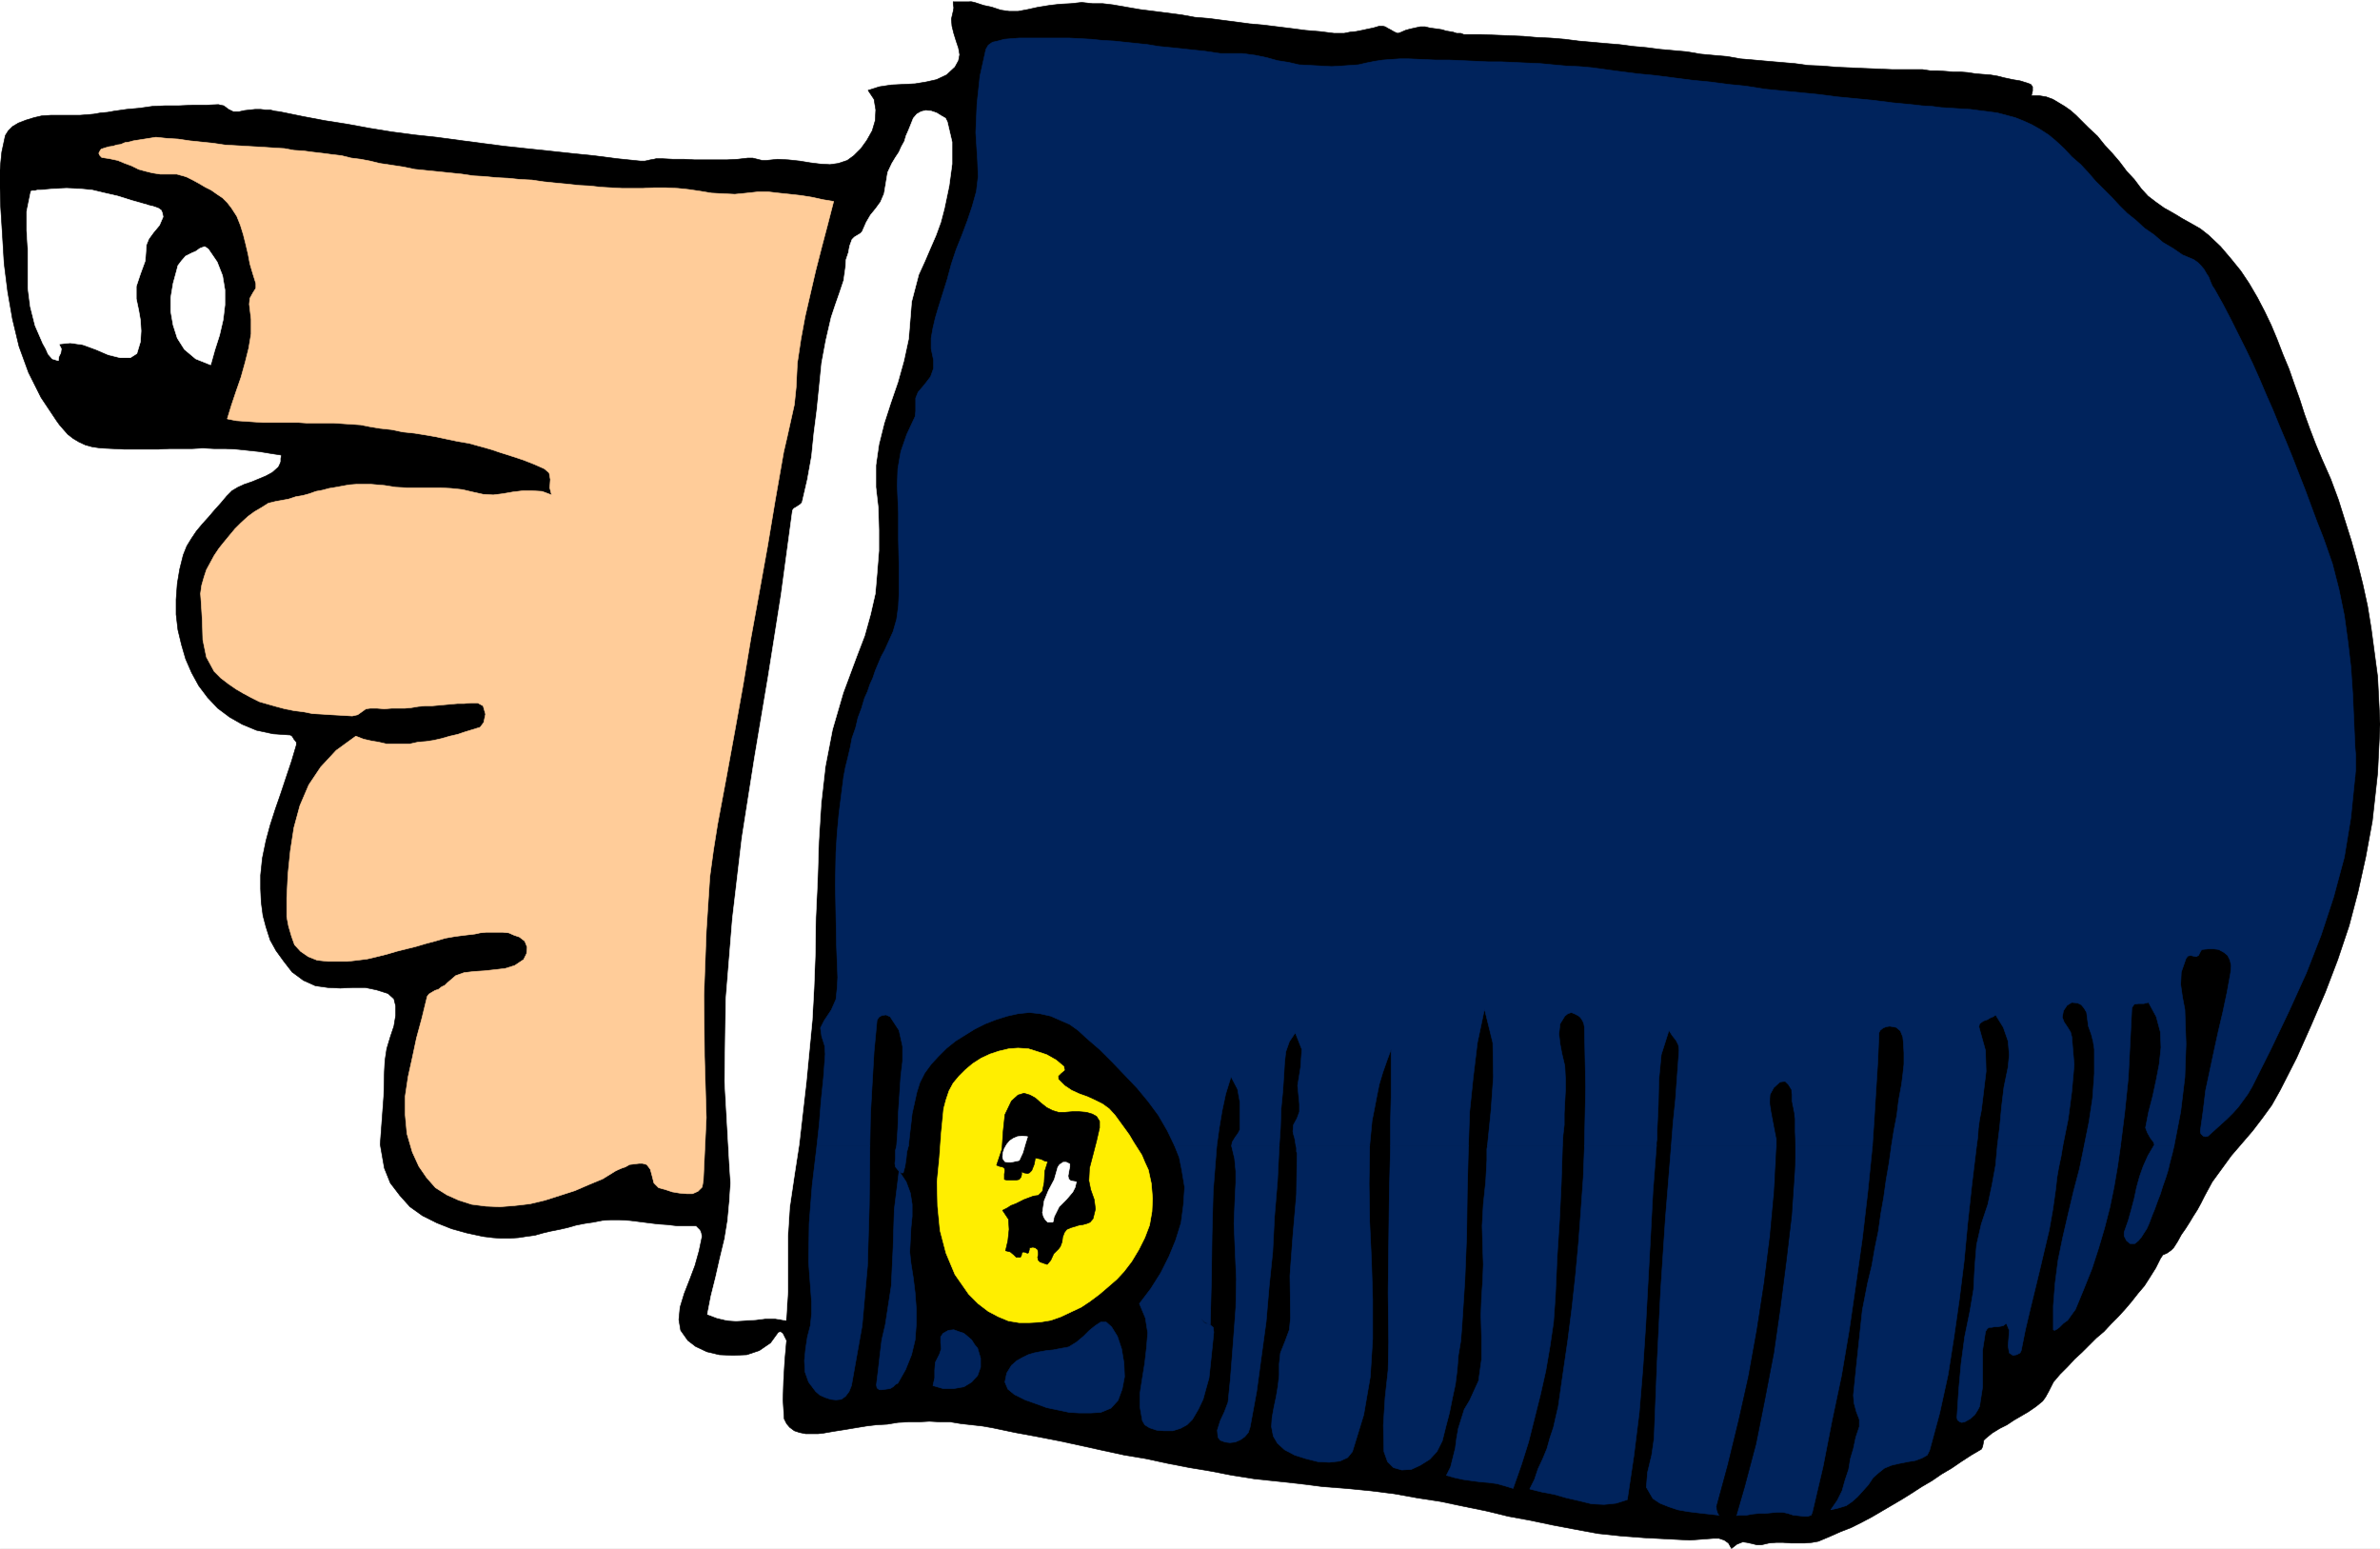 <svg xmlns="http://www.w3.org/2000/svg" width="2997.016" height="1950.113"><rect width="100%" height="100%" fill="#808080" stroke="none"/><defs><clipPath id="a"><path d="M0 0h2997.016v1948H0Zm0 0"/></clipPath><clipPath id="b"><path d="M0 0h2997.016v1948.242H0Zm0 0"/></clipPath><clipPath id="c"><path d="M0 0h2997.016v1948H0Zm0 0"/></clipPath><clipPath id="d"><path d="M0 0h2997.016v1948.242H0Zm0 0"/></clipPath></defs><path fill="#fff" d="M0 1949.762h2997.016V0H0Zm0 0"/><g clip-path="url(#a)" transform="translate(0 1.871)"><path fill="#fff" fill-rule="evenodd" d="M0 1947.89h2997.016V-1.87H0Zm0 0"/></g><g clip-path="url(#b)" transform="translate(0 1.871)"><path fill="none" stroke="#fff" stroke-linecap="square" stroke-linejoin="bevel" stroke-miterlimit="10" stroke-width=".743" d="M0 1947.89h2997.016V-1.87H0Zm0 0"/></g><g clip-path="url(#c)" transform="translate(0 1.871)"><path fill-rule="evenodd" d="m1200.293 12.363-2.23 9.696.742 8.992 2.23 8.996 3.012 9.695 3.008 8.992 1.488 8.211-1.488 7.508-4.496 8.211-10.477 9.734-12.746 5.985-13.492 3.012-13.489 2.226-14.976.742-15.012.746-14.976 2.266-14.235 4.496 7.508 11.223 2.23 13.449-.742 13.453-3.754 12.746-6.726 11.965-7.508 10.477-8.992 8.953-8.25 5.984-11.223 3.754-10.476 1.484-12.75-.742-12-1.484-13.492-2.23-14.231-1.524-13.492-.742-14.23 1.484h-5.239l-5.984-1.484-5.98-1.489H941.8l-12.746 1.489-14.23.742h-39.688l-13.489-.742h-14.234l-14.23-.746h-6.766l-2.973.746-4.496.742-3.011.742-3.754.781h-5.98l-29.208-3.011-29.246-3.754-29.21-2.969-27.72-3.012-28.465-2.972-27.722-3.012-28.504-3.711-28.465-3.754-27.723-3.754-27.722-2.973-28.465-3.753-27.723-4.497-28.465-5.238-28.464-4.496-27.72-5.242-29.25-5.98-5.98-.743-5.98-1.488h-6.024l-5.98-.742h-6.727l-6.765.742-6.723.742-6.766 1.488h-7.468l-3.012-1.488-3.008-1.484-2.972-2.266-3.012-2.23-3.754-.742-2.969-.743-16.504.743h-16.5l-16.46.742h-17.243l-16.46.742-15.759 2.27-16.46 1.484-15.758 2.23-8.25 1.485-8.993.78-8.21 1.49-8.25.741-9.735.743H63.695l-11.261.742-9.739 2.27-9.734 2.968-9.734 3.754-7.508 4.496-5.239 5.242-3.753 5.98L2.23 189.68 0 212.125v23.188l.742 21.699 2.27 35.894 2.226 36.676 4.496 35.89 5.985 34.41 8.25 34.446 12.004 32.922 15.718 31.398 19.47 29.168 3.753 5.243 5.242 6.02 5.278 5.984 6.726 5.238 7.504 4.457 8.211 3.754 8.254 2.226 10.476 1.528 15.016.742 14.973.742h42.699l14.23-.742h28.465l13.492-.742 14.23.742h14.274l14.23.742 14.235 1.488 14.23 1.524 13.493 2.226 14.23 2.23-.742 4.497v3.754l-1.527 3.715-1.485 3.011-7.507 6.723-8.211 4.496-8.992 3.754-8.993 3.715-8.992 3.012-8.25 3.753-7.508 4.457-6.726 6.766-7.508 8.953-7.469 8.25-8.25 9.696-7.504 8.25-7.468 8.996-6.024 8.953-5.98 9.734-4.496 11.223-4.497 17.945-3.011 17.95-1.489 20.214v18.688l2.27 19.472 4.496 18.692 5.238 17.984 7.47 17.203 8.991 16.461 11.262 14.938 12.707 13.488 15.016 11.223 15.718 8.953 17.985 7.508 20.996 4.496 21.703 1.488 2.266 1.484 2.23 3.754 3.012 3.715v3.754l-5.985 20.215-6.765 20.176-6.723 20.214-6.765 19.47-6.723 20.917-5.242 19.473-4.496 21.703-2.266 21.7v17.202l.742 16.461 2.266 17.203 3.754 14.196 5.242 16.46 7.465 13.489 9.777 13.45 10.477 13.491 14.234 10.477 14.973 6.726 15.757 2.23 15.72.743 15.718-.742h15.758l14.23 3.008 14.235 4.496 7.507 6.726 2.227 8.953v12.004l-2.227 13.453-4.496 13.45-4.496 14.976-2.27 14.973-.741 14.195-.743 30.692-2.27 30.656-2.226 29.95 5.239 29.91 7.507 18.73 11.965 15.68 12.746 14.23 15.719 11.222 17.984 8.993 18.73 7.468 18.727 5.239 20.997 4.5 12.003 1.484 10.48.742h10.477l11.262-.742 9.738-1.484 11.22-1.528 10.48-2.972 9.734-2.266 11.262-2.23 9.734-2.227 10.48-3.012 11.262-2.226 10.477-1.528 11.223-2.226 10.52-.746h11.222l12.746.746 12.004 1.484 11.965 1.524 12 1.488 11.222.742 12.746 1.485h23.97l5.241 5.242 1.524 3.75.742 4.5-3.754 17.945-5.238 18.691-6.766 17.985-6.723 17.203-5.242 17.203-1.523 15.719 2.265 13.453 8.997 12.707 9.734 7.508 14.234 6.722 15.715 3.754 17.246.743 17.242-.743 15.72-5.238 14.23-9.738 9.777-13.489 2.969-.742 3.011 2.266 2.23 4.46 2.267 4.497-2.266 25.453-1.488 25.414-.743 23.969 1.485 23.93 3.012 5.98 3.753 4.5 5.985 4.496 6.722 2.227 7.508 1.488h15.719l6.766-.746 12.746-2.227 14.23-2.23 13.492-2.266 13.489-2.23 12.707-1.524 13.488-.742 13.492-2.23 13.488-.742h12.747l13.488-.743 13.492.743h12.746l13.45 2.226 13.488 1.488 13.492 1.524 12.746 2.23 28.465 5.98 28.465 5.239 26.976 5.242 27.723 5.98 26.98 5.985 27.723 5.98 26.976 4.497 27.723 5.984 26.98 5.238 26.977 4.496 26.98 5.239 28.465 4.496 28.465 2.972 27.723 3.012 29.207 3.715 29.246 2.266 30.695 2.972 29.989 3.754 29.207 5.238 29.207 4.496 28.504 5.985 29.21 5.98 27.72 6.727 28.464 5.238 28.465 5.985 27.723 5.238 28.465 5.238 28.503 3.012 29.207 2.23 28.465 1.485 29.207 1.523 29.993-2.266h6.722l6.766 2.266 5.238 3.715 3.754 6.766 3.012-2.27 3.715-2.969 3.754-1.527 3.753-1.484 5.239.742 6.765 1.488 5.98 1.523h5.243l9.734-2.269 8.993-.742h8.992l9.738.742h17.242l8.992-.742 8.25-1.485 14.235-5.984 13.488-5.98 13.488-5.239 13.453-6.726 12.747-6.766 12.746-7.469 12.746-7.465 12.746-7.507 11.965-7.469 12.746-8.25 12.746-7.469 11.965-8.21 12.746-7.509 12.004-8.21 12.707-8.25 12.75-7.47 1.484-3.007.781-3.715.743-4.496 2.23-2.23 8.25-6.766 9.734-5.98 8.993-4.497 8.996-5.984 17.984-10.477 9.738-6.726 8.25-6.727 3.75-5.238 3.715-6.727 6.024-11.96 8.25-9.739 9.734-9.734 8.992-9.738 8.996-8.211 17.946-17.946 9.773-8.25 8.996-9.695 8.953-8.996 8.25-8.992 8.25-9.696 8.25-10.48 8.25-9.734 6.727-10.48 7.504-11.966 5.984-11.965 3.012-4.496 5.238-2.265 5.238-3.715 3.012-3.012 5.238-8.21 4.496-8.25 5.243-7.47 5.238-8.25 4.496-7.468 5.238-8.211 4.496-8.25 4.5-8.953 9.735-17.985 12.004-16.46 11.964-16.462 13.489-15.68 13.488-15.718 12.004-15.719 11.965-16.46 10.52-18.692 20.956-41.172 17.985-40.39 17.988-41.915 15.719-41.133 14.27-42.66 11.222-42.656 9.734-44.105 8.25-44.926 6.727-60.606 3.012-61.347-3.012-59.82-8.211-61.352-4.496-27.68-6.02-27.683-6.726-26.942-7.508-26.937-8.25-26.2-8.211-26.195-9.734-26.16-11.262-25.453-7.508-17.945-7.469-19.473-6.765-18.692-5.98-18.687-6.727-18.73-6.762-19.434-7.469-17.945-7.508-19.473-7.507-17.945-8.25-17.204-8.954-17.207-10.519-17.984-10.477-15.68-12.746-15.718-12.746-14.973-14.976-14.234-10.48-8.211-10.477-5.98-12.004-6.727-11.223-6.766-12.004-6.723-10.48-7.468-9.735-7.47-8.25-8.991-8.992-11.965-9.738-10.48-8.992-11.965-8.993-10.477-9.734-10.48-8.996-11.223-11.258-10.477-15.719-15.718-6.765-5.985-7.469-5.238-7.508-4.496-7.465-4.457-8.25-3.012-8.996-1.484h-9.734l1.484-5.985v-5.238l-2.226-3.012-3.754-1.484-9.735-3.012-8.996-1.484-10.515-2.23-8.953-2.266-8.997-1.489-9.773-.742-8.992-.742-9.738-1.523-9.735-.743h-8.992l-8.992-.746-10.48-.742h-8.993l-9.738-1.484h-38.2l-17.242-.742-18.73-.746-17.242-.782-17.242-.742-17.207-1.484-17.985-.746-16.5-2.266-17.203-1.484-17.242-1.489-16.504-1.484-17.984-1.527-16.461-2.97-17.242-1.487-16.5-1.524-17.204-2.973-17.246-1.523-16.5-1.484-17.203-2.23-16.5-1.485-17.242-2.27-17.988-1.484-16.461-1.488-17.242-1.524-17.243-2.23-17.988-1.485-17.203-.78-17.242-1.49-17.242-.741-18.73-.743-17.243-.742h-21.7l-3.753-1.484h-5.242l-4.496-1.527-8.993-1.485-4.496-1.488-4.496-.742-5.984-.782-5.278-.742-5.98-1.484h-5.984l-6.766 1.484-6.723 1.524-5.238 1.488-6.766 2.969-2.972.785-2.266-.785-2.973-1.485-3.753-2.23-3.012-1.524-3.754-2.226-2.969-.746h-4.5l-7.504 2.23-7.508 1.524-6.726 1.488-7.508 1.484-7.469.743-7.504 1.527h-12.75l-17.984-2.27-17.945-1.484-17.246-2.27-17.985-2.226-17.984-2.23-17.246-1.524-16.461-2.23-17.242-2.227-17.242-2.27-17.989-1.484-16.46-3.012-17.243-2.23-17.242-2.227-17.988-2.27-17.203-2.972-17.243-3.008-12.746-1.488h-12.746l-13.492-1.484-13.488 1.484-14.23.746-12.708 1.484-14.234 2.266-13.488 2.973-12.004 2.27h-11.223l-10.52-1.528-11.218-3.715-10.48-2.266-11.263-3.714-10.476-2.27-12.004-.742-4.496 1.488v3.754l.742 4.496zm0 0"/></g><g clip-path="url(#d)" transform="translate(0 1.871)"><path fill="none" stroke="#000" stroke-linecap="square" stroke-linejoin="bevel" stroke-miterlimit="10" stroke-width=".743" d="m1200.293 12.363-2.23 9.696.742 8.992 2.23 8.996 3.012 9.695 3.008 8.992 1.488 8.211-1.488 7.508-4.496 8.211-10.477 9.734-12.746 5.985-13.492 3.012-13.489 2.226-14.976.742-15.012.746-14.976 2.266-14.235 4.496 7.508 11.223 2.23 13.449-.742 13.453-3.754 12.746-6.726 11.965-7.508 10.477-8.992 8.953-8.25 5.984-11.223 3.754-10.476 1.484-12.75-.742-12-1.484-13.493-2.23-14.23-1.524-13.492-.742-14.23 1.484h-5.239l-5.984-1.484-5.98-1.489H941.8l-12.746 1.489-14.23.742h-39.688l-13.489-.742h-14.234l-14.23-.746h-6.766l-2.973.746-4.496.742-3.011.742-3.754.781h-5.98l-29.208-3.011-29.246-3.754-29.21-2.969-27.72-3.012-28.465-2.972-27.722-3.012-28.504-3.711-28.465-3.754-27.723-3.754-27.722-2.973-28.465-3.753-27.723-4.497-28.465-5.238-28.464-4.496-27.72-5.242-29.25-5.98-5.98-.743-5.98-1.488h-6.024l-5.98-.742h-6.727l-6.765.742-6.723.742-6.766 1.488h-7.468l-3.012-1.488-3.008-1.484-2.972-2.266-3.012-2.23-3.754-.742-2.969-.743-16.504.743h-16.5l-16.46.742h-17.243l-16.46.742-15.759 2.27-16.46 1.484-15.758 2.23-8.25 1.485-8.993.78-8.21 1.49-8.25.741-9.735.743H63.695l-11.261.742-9.739 2.27-9.734 2.968-9.734 3.754-7.508 4.496-5.239 5.242-3.753 5.98L2.23 189.68 0 212.125v23.188l.742 21.699 2.27 35.894 2.226 36.676 4.496 35.89 5.985 34.41 8.25 34.446 12.004 32.922 15.718 31.398 19.47 29.168 3.753 5.243 5.242 6.02 5.278 5.983 6.726 5.239 7.504 4.457 8.211 3.754 8.254 2.226 10.476 1.528 15.016.742 14.973.742h42.699l14.23-.742h28.465l13.492-.742 14.23.742h14.274l14.23.742 14.235 1.488 14.23 1.524 13.493 2.226 14.23 2.23-.742 4.497v3.754l-1.527 3.715-1.485 3.011-7.507 6.723-8.211 4.496-8.993 3.754-8.992 3.715-8.992 3.012-8.25 3.753-7.508 4.457-6.726 6.766-7.508 8.953-7.469 8.25-8.25 9.696-7.504 8.25-7.468 8.996-6.024 8.953-5.98 9.734-4.496 11.223-4.497 17.945-3.011 17.95-1.489 20.214v18.688l2.27 19.472 4.496 18.692 5.238 17.984 7.47 17.203 8.991 16.461 11.262 14.938 12.707 13.488 15.016 11.223 15.718 8.953 17.985 7.508 20.996 4.496 21.703 1.488 2.266 1.484 2.23 3.754 3.012 3.715v3.754l-5.985 20.215-6.765 20.176-6.723 20.214-6.765 19.47-6.723 20.917-5.242 19.473-4.496 21.703-2.266 21.7v17.202l.742 16.461 2.266 17.203 3.754 14.196 5.242 16.46 7.465 13.489 9.777 13.449 10.477 13.492 14.234 10.477 14.973 6.726 15.757 2.23 15.72.743 15.718-.742h15.758l14.23 3.008 14.235 4.496 7.507 6.726 2.227 8.953v12.004l-2.227 13.453-4.496 13.45-4.496 14.976-2.27 14.973-.741 14.195-.743 30.692-2.27 30.656-2.226 29.95 5.239 29.91 7.507 18.73 11.965 15.68 12.746 14.23 15.719 11.223 17.984 8.992 18.73 7.468 18.727 5.239 20.997 4.5 12.003 1.484 10.48.742h10.477l11.262-.742 9.738-1.484 11.22-1.528 10.48-2.972 9.734-2.266 11.262-2.23 9.734-2.227 10.48-3.012 11.262-2.226 10.477-1.528 11.223-2.226 10.52-.746h11.222l12.746.746 12.004 1.484 11.965 1.524 12 1.488 11.222.742 12.746 1.485h23.97l5.241 5.242 1.524 3.75.742 4.5-3.754 17.945-5.238 18.691-6.766 17.985-6.723 17.203-5.242 17.203-1.523 15.719 2.265 13.453 8.997 12.707 9.734 7.508 14.234 6.722 15.715 3.754 17.246.743 17.242-.743 15.72-5.238 14.23-9.738 9.777-13.488 2.969-.743 3.011 2.266 2.23 4.46 2.267 4.497-2.266 25.453-1.488 25.414-.743 23.969 1.485 23.93 3.012 5.98 3.753 4.5 5.985 4.496 6.722 2.227 7.508 1.488h15.719l6.766-.746 12.746-2.227 14.23-2.23 13.492-2.266 13.489-2.23 12.707-1.524 13.488-.742 13.492-2.23 13.488-.742h12.747l13.488-.743 13.492.743h12.746l13.45 2.226 13.488 1.488 13.492 1.524 12.746 2.23 28.465 5.98 28.465 5.239 26.976 5.242 27.723 5.98 26.98 5.985 27.723 5.98 26.976 4.497 27.723 5.984 26.98 5.238 26.977 4.496 26.98 5.239 28.466 4.496 28.464 2.972 27.723 3.012 29.207 3.715 29.246 2.266 30.695 2.972 29.989 3.754 29.207 5.238 29.207 4.497 28.504 5.984 29.21 5.98 27.72 6.727 28.464 5.238 28.465 5.985 27.723 5.238 28.465 5.238 28.503 3.012 29.208 2.23 28.464 1.485 29.207 1.523 29.993-2.265h6.722l6.766 2.265 5.238 3.715 3.754 6.766 3.012-2.27 3.715-2.969 3.753-1.527 3.754-1.484 5.239.742 6.765 1.488 5.98 1.524h5.243l9.734-2.27 8.993-.742h8.992l9.738.742h17.242l8.992-.742 8.25-1.485 14.235-5.984 13.488-5.98 13.488-5.239 13.453-6.726 12.747-6.766 12.746-7.469 12.746-7.464 12.746-7.508 11.965-7.469 12.746-8.25 12.746-7.469 11.965-8.21 12.746-7.509 12.004-8.21 12.707-8.25 12.75-7.47 1.484-3.007.781-3.715.743-4.496 2.23-2.23 8.25-6.766 9.734-5.98 8.993-4.497 8.996-5.984 17.984-10.477 9.738-6.726 8.25-6.727 3.75-5.238 3.715-6.727 6.024-11.96 8.25-9.739 9.734-9.734 8.992-9.738 8.996-8.211 17.946-17.946 9.773-8.25 8.996-9.695 8.953-8.996 8.25-8.992 8.25-9.696 8.25-10.48 8.25-9.734 6.727-10.48 7.504-11.966 5.984-11.965 3.012-4.496 5.238-2.265 5.238-3.715 3.012-3.012 5.238-8.21 4.496-8.25 5.243-7.47 5.238-8.25 4.496-7.468 5.238-8.211 4.496-8.25 4.5-8.953 9.735-17.985 12.004-16.46 11.964-16.462 13.489-15.68 13.488-15.718 12.004-15.719 11.965-16.46 10.52-18.692 20.956-41.172 17.985-40.39 17.988-41.915 15.719-41.133 14.27-42.66 11.222-42.656 9.734-44.105 8.25-44.926 6.727-60.606 3.012-61.347-3.012-59.82-8.211-61.352-4.496-27.68-6.02-27.683-6.726-26.942-7.508-26.937-8.25-26.2-8.211-26.195-9.734-26.16-11.262-25.453-7.508-17.945-7.469-19.473-6.765-18.692-5.98-18.687-6.727-18.73-6.762-19.434-7.469-17.945-7.508-19.473-7.507-17.945-8.25-17.204-8.954-17.207-10.519-17.984-10.477-15.68-12.746-15.718-12.746-14.973-14.976-14.234-10.48-8.211-10.477-5.98-12.004-6.727-11.223-6.766-12.004-6.723-10.48-7.468-9.735-7.47-8.25-8.991-8.992-11.965-9.738-10.48-8.992-11.965-8.993-10.477-9.734-10.48-8.996-11.223-11.258-10.477-15.719-15.718-6.765-5.985-7.469-5.238-7.508-4.496-7.465-4.457-8.25-3.012-8.996-1.484h-9.734l1.484-5.985v-5.238l-2.226-3.012-3.754-1.484-9.735-3.012-8.996-1.484-10.515-2.23-8.953-2.266-8.996-1.489-9.774-.742-8.992-.742-9.738-1.523-9.735-.743h-8.992l-8.992-.746-10.48-.742h-8.993l-9.738-1.484h-38.2l-17.241-.742-18.73-.747-17.243-.78-17.242-.743-17.207-1.484-17.985-.746-16.5-2.266-17.203-1.484-17.242-1.489-16.504-1.484-17.984-1.527-16.461-2.97-17.242-1.487-16.5-1.524-17.204-2.973-17.246-1.523-16.5-1.484-17.203-2.23-16.5-1.485-17.242-2.27-17.988-1.484-16.461-1.488-17.242-1.524-17.243-2.23-17.988-1.485-17.203-.78-17.242-1.49-17.242-.741-18.73-.743-17.243-.742h-21.7l-3.753-1.484h-5.242l-4.496-1.527-8.993-1.485-4.496-1.488-4.496-.742-5.984-.782-5.277-.742-5.981-1.484h-5.984l-6.766 1.484-6.723 1.524-5.238 1.488-6.766 2.969-2.972.785-2.266-.785-2.972-1.485-3.754-2.23-3.012-1.524-3.754-2.226-2.969-.746h-4.5l-7.504 2.23-7.507 1.524-6.727 1.488-7.508 1.484-7.469.743-7.504 1.527h-12.75l-17.984-2.27-17.945-1.484-17.246-2.27-17.985-2.226-17.984-2.23-17.246-1.524-16.461-2.23-17.242-2.227-17.242-2.27-17.989-1.484-16.46-3.012-17.243-2.23-17.242-2.227-17.988-2.27-17.203-2.972-17.243-3.008-12.746-1.488h-12.746l-13.492-1.484-13.488 1.484-14.23.746-12.708 1.484-14.234 2.266-13.488 2.973-12.004 2.27h-11.223l-10.52-1.528-11.218-3.715-10.48-2.266-11.262-3.714-10.477-2.27-12.004-.742-4.496 1.488v3.754l.742 4.496zm0 0"/></g><path fill="#fc9" fill-rule="evenodd" stroke="#fc9" stroke-linecap="square" stroke-linejoin="bevel" stroke-miterlimit="10" stroke-width=".743" d="M823.445 236.438h14.977l14.976.746 14.23 1.484 14.977 2.227 13.489 2.27 14.234.741 15.012.742 14.976-1.484 13.489-1.484h14.234l12.746 1.484 14.23 1.484 13.493 1.489 14.23 2.265 13.489 2.973 13.492 2.27-7.508 29.167-7.508 28.426-7.469 29.168-6.761 29.207-6.727 29.168-5.238 28.426-4.496 29.914-1.528 30.692-2.226 21.699-4.5 20.176-4.496 20.214-4.496 19.473-10.477 59.824-9.738 58.375-10.516 58.336-10.48 57.637-9.735 58.336-10.48 58.375-10.516 57.594-11.222 59.863-5.239 32.922-4.5 32.922-2.265 34.41-2.23 34.406-3.009 80.82.743 77.067 2.265 77.066-3.754 79.293-1.484 8.211-5.238 5.242-6.766 3.008h-7.469l-8.992-.742-8.992-1.484-8.992-3.012-8.25-2.23-5.985-5.981-2.265-8.992-2.23-8.25-4.497-5.985-5.277-1.484h-4.457l-6.024.742-5.98.742-5.242 3.012-4.496 1.484-5.239 2.27-3.011 1.484-15.72 9.739-17.984 7.468-17.242 7.465-18.73 5.985-18.727 5.98-18.73 4.496-19.473 2.27-18.766 1.484-17.207-.742-17.984-2.266-16.5-5.242-14.976-6.723-14.231-8.957-11.223-12.746-9.773-14.191-8.215-17.95-6.762-23.222-2.23-23.93v-23.187l3.715-24.711 5.277-23.93 5.242-24.672 6.723-24.71 6.023-24.673.743-3.011 2.23-2.969 3.754-2.27 3.75-2.226 4.5-1.488 3.754-3.012 4.496-2.227 2.969-3.011 10.48-8.993 10.516-3.714 12.75-1.485 12.707-.785 13.488-1.484 12.746-1.485 12.004-3.754 11.223-7.468 3.754-7.508.742-8.211-3.012-7.469-6.723-5.238-6.765-2.27-6.727-2.968-7.508-.743h-20.957l-7.507.743-6.723 1.484-12.746 1.484-12.004 1.528-12.707 2.226-12.75 3.754-11.258 2.973-12.707 3.754-12.004 2.972-12.004 3.008-12.707 3.754-12.004 2.973-12.746 3.011-11.965 1.485-12.75 1.484h-24.71l-13.489-1.484-11.262-4.496-9.734-6.727-7.508-8.25-3.715-10.437-3.753-12.746-2.266-11.965v-23.93l1.523-29.953 2.973-29.168 4.496-29.168 7.508-27.684 11.219-26.195 15.015-22.445 19.473-20.957 24.71-17.946 9.735 3.754 9.739 2.227 8.992 1.488 9.734 2.266h29.992l10.477-2.266 9.738-.742 9.735-1.488 9.777-2.227 10.476-3.012 9.735-2.23 8.996-3.008 9.734-2.973 9.735-3.011 4.5-5.98 2.265-10.481-3.011-10.477-6.762-3.715h-8.953l-8.254.743h-8.25l-16.5 1.484-8.211.742-8.25.746h-8.25l-8.25.742-8.992 1.524-8.25.742h-16.461l-8.992.742-8.993-.742h-8.996l-5.238.742-5.238 3.754-5.239 3.715-6.765 1.527-12.746-.785-13.453-.742-11.258-.742-12.746-.742-11.223-2.23-12.004-1.524-11.223-2.23-11.261-3.009-10.477-2.972-10.48-3.012-10.477-5.238-9.777-5.239-8.953-5.242-9.774-6.722-9.738-7.47-8.25-8.25-9.734-17.948-4.497-21.7-.742-24.671-1.488-23.93-.742-9.734 1.484-10.481 3.012-10.477 2.973-8.996 5.277-9.695 4.457-8.25 6.023-8.992 5.98-7.469 6.766-8.21 7.47-8.993 7.507-7.469 8.992-8.25 8.25-5.984 8.953-5.238 8.25-5.239 8.993-2.23 8.25-1.485 8.25-1.523 8.992-2.973 8.996-1.527 8.21-2.227 8.25-2.972 8.25-1.524 8.25-2.23 8.993-1.484 8.25-1.524 8.21-1.488 9.735-.742h17.246l8.25.742 8.993.742 14.23 2.27 14.234.742h41.953l13.489.742 14.234 1.488 12.746 3.008 13.489 2.973 12.75.742 11.96-1.485 12.75-2.23 12.747-1.523h11.218l12.75.78 12.004 4.458-2.27-8.953.743-10.477-1.485-8.254-5.984-5.238-13.488-5.98-13.488-5.243-13.493-4.457-14.23-4.496-13.488-4.496-13.493-3.754-13.488-3.715-13.488-2.265-14.234-2.973-14.231-3.012-12.746-2.226-14.234-2.27-14.23-1.484-14.235-2.973-14.23-1.523-13.493-2.23-11.262-2.266-11.218-.746-11.223-.743-11.262-.742h-33.703l-11.262-.742h-44.925l-10.516-.742-11.223-.742-11.222-.785-11.262-2.227 5.242-17.203 6.02-17.95 5.984-17.203 5.238-18.73 4.496-17.945 3.012-17.946v-18.73l-2.27-18.691.743-7.47 3.754-6.761 3.754-5.984v-5.98l-3.754-11.966-3.754-12.707-2.227-11.965-3.011-12.746-3.012-11.964-3.715-11.965-4.496-11.223-6.762-10.477-5.242-6.726-5.98-5.984-6.766-4.497-7.469-5.238-7.508-3.754-7.504-4.457-8.21-4.496-7.508-3.754-4.496-1.484-3.012-.746-5.238-1.485h-20.961l-9.735-1.523-8.992-2.23-8.25-2.266-8.992-4.457-8.25-3.012-8.996-3.754-10.477-2.23-9.738-1.485-2.266-2.27-1.484-2.968 1.484-3.012 1.524-2.23 4.496-1.484 5.242-1.524 5.238-.746 4.496-1.484 5.239-.743 5.242-2.27 5.238-.741 5.238-1.485 14.235-2.23 14.27-2.266 14.234 1.485 13.488.78 14.977 2.231 14.23 1.485 14.977 1.527 14.976 2.227 25.492 1.484 12.746.746 12.707.742 11.262.782 12.746.742 11.965 2.23 12.004.742 11.223 1.524 12.746 1.488 11.258 1.484 12.71 1.485 12.004 3.012 11.961 1.488 12.004 2.265 12.004 2.973 14.977 2.227 14.976 2.27 14.23 2.972 15.016 1.523 14.977 1.485 14.23 1.488 14.977 1.523 14.973 2.23 13.492.743 15.012 1.484 14.976.743 14.977 1.527 14.972.742 15.016 2.227 14.976 1.527 15.72 1.484 13.488 1.489 14.23.742 12.75 1.484 13.488.782 13.489.746h26.98zm0 0"/><path fill="#fff" fill-rule="evenodd" stroke="#fff" stroke-linecap="square" stroke-linejoin="bevel" stroke-miterlimit="10" stroke-width=".743" d="m50.95 239.41 16.5-1.484 16.46-.742 16.5.742 15.719 1.484 15.754 3.754 16.46 3.754 16.5 5.2 15.72 4.495 3.011.742 4.496 1.528 3.754.742 4.496 1.484 3.715 1.489 3.012 2.265 1.484 3.715.781 4.496-4.496 10.48-7.507 8.993-5.98 8.21-3.013 7.509-1.484 20.175-6.023 16.461-5.239 15.72v15.718l3.012 14.191 2.227 12.746.785 13.453-.785 13.489-4.496 14.937-8.211 5.239h-12.747l-14.976-3.715-15.754-6.766-16.46-5.98-15.759-2.23-14.234 1.487 3.012 5.98-.743 5.24-2.27 4.495-.741 5.242-7.508-2.27-5.238-5.98-2.973-6.726-3.754-6.727-9.734-22.441-6.024-23.93-2.969-23.226v-48.602l-1.527-23.965v-23.93l5.242-25.456 2.266-.743h3.012l2.972-.742zm190.296 79.297 5.242-2.23 5.278-3.754 5.98-2.227 4.496 3.008 11.223 16.422 6.765 17.246 2.973 17.945v18.692l-2.23 18.726-4.496 19.434-5.985 18.687-5.238 18.73-18.766-7.507-14.234-11.965-8.992-14.191-5.239-16.461-2.972-17.203v-17.207l2.972-17.985 4.497-16.46 1.523-5.985 4.496-5.98 5.238-5.985zm0 0"/><path fill="#00235c" fill-rule="evenodd" stroke="#00235c" stroke-linecap="square" stroke-linejoin="bevel" stroke-miterlimit="10" stroke-width=".743" d="m2737.781 1442.477-2.265 9.738-2.973 11.223-2.27 9.734-3.007 9.695-3.715 10.48-3.012 9.735-3.754 9.738-3.754 10.477-2.226 5.242-2.27 5.98-2.23 5.985-3.008 6.723-2.973 4.496-3.754 5.984-3.754 4.496-4.496 3.715h-5.98l-4.5-3.715-3.008-5.984v-4.496l5.238-14.973 3.754-13.453 3.754-14.23 3.012-14.235 3.715-13.45 4.496-12.706 6.02-13.488 7.468-12.711zm-67.445 0-3.754 26.199-4.496 26.156-5.242 25.457-6.723 26.195-7.508 25.414-8.25 25.454-10.48 26.199-10.477 25.414-2.27 3.012-3.753 5.238-3.715 5.238-5.238 3.715-5.278 5.242-2.972 2.266-3.012 1.488-1.484-.746v-29.95l2.226-28.425 3.754-29.168 5.984-29.168 6.762-29.168 6.727-28.465 7.507-28.426 5.981-29.171zm-72.688 0-2.23 13.453-3.012 14.23-2.226 12.707-1.524 14.235-3.715 26.195-4.496 25.418-6.023 25.453-5.98 25.414-5.985 24.711-6.02 24.672-5.984 25.453-5.238 26.2-1.485 2.972-4.5 2.266-4.496.742-4.496-3.008-1.523-8.957.781-8.992.742-10.477-3.754-8.996-3.753 3.012-3.008.742-4.457.742h-3.754l-3.754.746h-3.012l-2.23 1.524-2.266 3.714-3.754 23.97v46.37l-3.715 23.93-2.27 4.496-3.75 5.984-5.984 5.239-6.726 3.754-3.75.742-2.27-.742-2.972-2.27-.782-2.969 2.27-35.191 3.008-32.883 4.496-33.703 6.726-32.883 4.497-26.941 1.488-28.426 2.265-27.684 5.985-26.195 8.25-24.71 5.238-24.673 4.496-24.672 2.27-24.714zm-108.621 0-5.98 49.386-5.281 48.64-4.496 47.856-5.98 47.899-6.727 47.117-7.508 47.894-10.477 47.899-12.746 47.117-3.012 5.98-6.726 3.754-8.25 3.012-8.992 1.485-11.223 2.23-9.734 2.266-8.993 3.715-7.507 5.984-6.727 5.98-6.02 8.993-6.726 7.468-6.766 7.508-6.722 5.98-7.508 5.243-9.738 2.969-9.735 2.27 8.25-11.966 5.985-12.004 3.75-13.449 4.5-13.45 2.226-13.491 3.754-12.707 3.012-14.23 4.496-13.454v-8.992l-3.754-9.735-3.012-11.222-.742-9.695 3.754-36.676 3.754-35.153 3.754-35.191 6.722-34.406 5.243-21.7 3.753-21.703 4.497-21.699 3.011-21.66 3.711-20.96 3.012-21.7 3.754-21.7 3.012-21.702zm-131.14 0-5.985 59.12-6.722 57.594-8.25 58.375-8.25 56.852-9.739 57.598-12.003 56.886-11.22 57.598-13.491 57.594-1.485 3.754-4.496 1.484h-4.496l-6.023-.742-7.47-.742-6.76-2.23-6.727-1.524h-6.766l-7.465.742-8.25.781h-7.508l-7.469.742-8.25 1.489h-7.507l-7.47.742h-7.507l-12.004-.742-13.449-1.489-13.488-1.523-12.004-1.484-12.746-2.23-11.223-3.755-11.262-4.496-8.992-5.98-8.21-14.196 1.484-18.73 5.242-21.7 3.008-20.917 3.753-94.27 4.497-92.043 5.984-90.515 7.469-92.043zm-271.981 0-4.496 58.378-2.972 56.11-3.008 55.363-3.012 55.367-3.715 56.11-4.496 54.62-6.766 54.583-8.25 55.367-14.23 4.496-14.977 1.523-15.718-.78-15.016-3.716-16.46-3.753-15.759-4.497-15.715-2.968-14.976-3.754 5.98-11.965 4.5-13.492 5.98-12.707 5.24-12.707 3.753-13.489 4.496-13.449 3.012-13.453 3.012-12.746 5.98-41.875 5.984-41.172 5.239-41.133 4.496-41.175 3.754-40.387 3.011-40.39 2.973-41.919 1.523-40.39zm-118.356 0-1.523 47.156-2.23 46.37-3.012 47.118-2.226 49.383-2.27 32.18-4.496 30.695-5.238 30.652-6.727 29.95-7.508 29.913-7.504 29.91-8.957 28.426-10.515 29.95-9.739-3.008-10.476-2.973-11.262-1.484-9.734-.785-11.223-1.485-10.48-1.484-10.516-2.27-10.48-2.972 5.238-10.477 3.012-11.965 2.972-11.965 1.524-11.964 2.23-12.746 7.508-23.93 6.723-11.223 11.261-24.71 3.754-26.9v-28.464l-.781-27.684.781-21.664 1.485-21.699.746-20.215-.746-21.699-.743-26.941 1.489-26.938 3.008-28.426 1.488-26.941v-14.191l.742-4.5zm-118.394 0-1.484 56.851-.746 55.367-2.266 56.89-3.754 58.337-1.484 18.691-3.012 17.985-1.484 18.691-2.27 17.945-3.715 17.207-3.754 18.727-4.496 17.203-4.496 17.95-6.765 13.488-8.993 9.695-11.964 7.508-11.262 5.242-11.965.742-10.477-3.012-7.507-7.468-4.496-12.707-.743-32.922 2.227-35.192 3.754-34.406.742-35.152-.742-62.871.742-62.09.746-61.348 1.524-61.351zm-124.379 0-.742 47.898.742 48.602 2.27 48.64 1.484 48.64v49.384l-3.008 47.898-8.25 47.86-14.234 46.41-5.98 7.468-9.739 4.496-13.488 1.485-14.234-.742-14.973-3.754-14.234-4.496-12.747-6.727-8.992-8.21-5.238-8.993-2.27-11.965.743-11.219 2.27-12.71 3.011-14.231 2.227-13.45 1.488-13.491v-13.45l1.523-14.23 5.98-14.977 5.243-14.195 1.484-14.973-.742-53.097 3.754-50.91 4.496-51.61.742-51.613-.742-2.27v-4.457l-.742-3.011zm-113.894 0-2.23 44.886-3.755 44.887-2.23 44.145-4.496 43.402-3.754 44.144-6.02 44.145-5.98 44.14-8.254 44.891-2.226 6.723-4.497 5.238-5.238 3.754-6.765 2.973-6.727.742-5.98-.742-6.024-2.227-2.969-3.754-.785-8.957 3.754-11.965 5.242-11.257 4.496-11.965 3.008-29.914 2.27-29.168 2.23-29.207 2.266-30.653.742-35.933-1.523-34.41-1.485-35.891 1.485-36.676.78-14.195v-14.977l-1.523-15.718-3.754-15.715v-.746zm-78.673 0-4.495 56.851-1.484 56.11-.743 56.148-1.488 56.11-3.754-.743-3.008-.785-2.23-2.227-2.27-3.753 4.5 4.496 5.98 3.011 4.497 3.715.742 5.98-1.484 14.977-1.485 14.23-1.488 14.196-1.523 14.23-3.754 13.454-3.715 13.488-6.024 12.707-7.465 12.707-6.765 6.727-8.25 4.496-9.734 3.011h-11.223l-8.992-.746-8.996-3.008-5.98-3.753-3.013-5.204-3.011-17.242v-17.203l3.011-19.434 3.012-18.726 2.227-19.434 1.488-18.691-2.973-18.727-7.508-17.949 14.235-18.687 12.746-20.215 10.476-20.957 8.254-20.176 6.762-21.703 2.973-22.442 1.523-22.484-3.754-22.441-1.523-7.47-1.484-7.468-3.012-7.508-2.973-7.468zm-388.105 0-2.23 8.25-.781 8.21-1.485 9.739-2.23 8.21h-2.266l-3.754-2.972-3.714-4.496-.782-4.496.782-5.985v-10.476l1.484-5.984zm-48.679 0-.781 75.582-2.23 75.543-6.763 75.578-13.453 75.582-3.008 7.465-4.5 5.984-5.238 3.754-6.766.742-6.722-.742-6.766-2.27-6.726-2.968-5.239-4.5-8.992-11.961-4.496-12.75-.742-14.192 1.484-14.976 2.27-14.973 3.715-14.195 1.523-14.977v-14.934l-3.754-50.167.742-48.598 3.754-47.898 5.985-50.13zm0 0"/><path fill="#00235c" fill-rule="evenodd" stroke="#00235c" stroke-linecap="square" stroke-linejoin="bevel" stroke-miterlimit="10" stroke-width=".743" d="m1028.723 1442.477 3.007-27.68 2.23-28.426 3.013-29.168 2.226-29.953-.742-10.477-3.754-11.964-1.484-10.48 4.496-8.954 8.992-13.488 5.98-13.453 1.528-14.23.742-13.454-1.523-38.902-.747-38.907-.742-38.902.742-40.39 1.528-24.711 2.226-23.93 3.012-23.969 2.973-23.187h1903.113l-5.238 51.652-8.25 50.125-13.492 50.129-15.715 47.855-18.73 47.899-21.739 47.898-22.484 47.117-23.97 47.895-5.237 8.953-5.98 8.25-6.024 8.215-6.727 7.504-7.504 7.469-8.25 7.468-7.469 6.766-8.25 7.469-3.011.742-2.973-.742-3.012-3.012-.742-2.973 3.754-26.941 2.973-24.672 5.277-24.711 5.242-24.672 5.239-23.969 5.98-25.414 5.242-24.71 4.496-24.672.742-8.993-1.488-6.726-3.008-5.98-4.496-3.755-6.726-3.714-5.98-.782h-7.508l-7.508.782-1.489 1.484-1.484 2.973-1.523 3.011-2.973 1.485-3.754-.742-3.012-.743-3.715.743-2.265 3.011-5.985 17.203-.742 15.72 2.23 15.679 3.013 15.715 1.484 43.402-1.484 41.914-5.243 43.363-8.25 42.657h-25.492.742l-.742-3.75-4.496-5.985-3.754-6.726-2.23-5.98 3.754-19.434 5.242-20.215 4.496-20.957 3.754-19.434 2.226-20.957-.742-19.473-5.238-19.43-9.738-17.948-6.02 1.488h-6.727l-5.238.742-3.012 4.496-2.226 44.145-2.27 44.144-4.496 43.399-5.238 41.875h-45.711l6.023-29.91 4.497-29.95 2.23-30.656v-30.691l-1.488-9.739-2.266-8.953-3.754-10.476-1.488-11.223-.742-5.984-3.012-5.239-3.754-4.496-4.496-2.23-7.465-.742-5.984 3.714-4.496 6.727-1.524 8.25 2.266 5.98 4.496 6.727 3.715 5.98 1.527 5.985 2.969 35.187-2.969 33.668-4.5 34.407-6.762 33.664h-82.382l2.968-23.926 2.27-24.711 2.973-24.676 5.238-25.453 1.523-15.719-1.523-17.203-5.984-17.203-9.735-15.719-3.012 2.27-3.714 1.484-3.754 2.227-4.496 1.527-2.266 1.484-2.973 2.23-.781 3.755.781 3.008 7.469 26.902.742 26.195-2.972 24.715-3.008 24.672-2.23 11.219-1.524 11.222-.746 11.223-1.485 10.477h-107.132l2.972-18.688 3.75-19.473 2.27-18.691 3.715-20.21 1.523-11.966 1.488-13.453v-14.23l-.746-13.453-.742-6.762-3.008-7.469-5.242-4.496-8.25-1.484-4.496.742-3.754 1.484-3.754 3.012-1.484 2.973-1.485 35.93-2.27 35.894-2.23 35.933-2.265 34.407h-253.25l2.265-29.168 3.012-29.168 2.23-30.692 2.266-30.695-.781-6.727-2.973-5.98-5.238-6.727-3.754-5.98-9.734 30.652-3.012 31.438-.742 32.18-1.488 32.18v9.694l-.782 5.243v3.75h-90.633l.743-36.676.742-36.637-.742-37.418-.743-38.16-.742-4.496-1.527-3.715-2.969-4.496-3.012-2.23-4.496-2.266-3.754-1.488-4.496 1.488-3.754 3.008-5.984 9.699-1.484 12.746 1.484 12.707 2.27 11.965 3.714 15.719.782 15.718v14.973l-.782 14.938-.742 14.234v14.191l-1.488 12.746-.742 13.45h-94.426l4.496-44.141 3.012-42.66-.742-42.617-10.52-42.66-8.992 42.66-5.242 43.398-4.496 43.363-1.485 42.657h-98.14v-30.653l.742-29.949v-60.605l-5.238 14.23-5.239 14.938-4.5 14.976-3.007 14.973-3.012 15.719-2.973 14.937-1.523 15.719-1.489 15.715h-92.898l-.746-4.496-.742-4.497-1.524-5.238-.742-3.715.742-8.25 4.496-8.21 3.012-8.25v-9.696l-2.27-23.227 3.754-23.187 1.528-22.441-8.254-20.957-7.504 11.218-4.496 12.746-1.488 13.454-.743 12.707-1.523 23.226-2.23 23.184-.743 23.187-1.523 22.442h-59.942l.782-4.496 3.715-5.981 3.753-5.238 2.266-4.5v-34.406l-3.008-16.461-8.25-15.72-6.726 21.7-4.496 20.961-3.754 22.441-3.012 21.7h-53.176l-8.992-18.688-11.262-19.473-12.707-17.203-14.23-17.203-15.016-15.719-15.719-16.46-16.5-16.461-16.46-14.196-10.52-9.734-10.477-7.469-11.964-5.238-12.004-5.242-13.489-3.008-13.492-1.488-14.23 1.488-13.492 3.008-14.231 4.457-13.488 5.242-13.492 6.762-11.965 7.468-12.004 7.47-11.219 8.991-10.52 10.48-8.992 9.735-8.21 11.223-6.024 11.965-3.754 11.964-2.969 13.45-3.011 13.492-1.485 13.45-1.527 12.706-1.484 14.23h-14.977l1.488-21.699.742-20.957 1.524-22.445 1.488-22.441 2.266-18.692v-18.687l-4.496-20.215-11.262-17.203-5.238-2.27-5.239.781-3.754 2.23-2.23 3.755-3.754 39.644-2.265 39.649-2.231 39.648-.742 38.903zm33.703-464.625 2.265-11.965 3.012-11.965 2.973-12.707 2.265-11.965 4.5-12.746 2.97-12.707 4.495-11.965 3.754-12.746 3.754-8.211 3.012-8.992 3.715-8.211 3.011-8.992 3.754-8.957 3.75-8.993 4.5-8.21 3.711-8.25 6.766-14.973 4.496-15.68 2.23-16.46.782-15.72v-35.19l-.782-32.923V645.66l-1.488-34.41.746-20.957 3.754-21.66 7.504-21.7 10.48-22.445.743-6.765v-16.461l3.011-7.465 8.25-9.738 7.47-9.696 3.753-10.48v-10.477l-3.012-14.234v-13.45l2.266-12.745 2.973-12.707 3.753-12.711 3.754-11.965 3.754-11.961 3.754-12.004 5.238-19.434 5.985-17.949 7.504-18.726 6.726-17.95 6.024-17.945 5.238-18.73 2.227-18.688-.743-19.434-2.265-35.933 1.523-35.895 3.754-35.187 7.469-33.664 3.012-5.242 5.238-3.715 6.765-1.524 8.211-2.23 8.993-.742 9.734-.743h62.953l14.23.743 13.489.742 14.234 1.488 14.23.742 14.235 1.524 14.23 1.488 14.235 1.484 13.488 2.27 15.016 1.484 14.23 1.485 13.492 1.488 14.973 1.523 14.977 2.23 5.238.743h26.98l5.981.742 5.281.742 5.98.782 14.235 2.972 13.488 3.754 14.23 2.23 12.75 3.009 14.231.742 13.489.746 13.492.742 12.707-.742 10.515-.746 10.48-.742 9.735-2.266 11.262-2.23 9.738-1.485 10.477-.781 11.222-.746h10.516l17.207.746 17.242.781h17.242l16.461.742 16.5.742 15.72.743h16.5l16.5.746 15.718.742 17.242.742 15.719 1.524 16.5 1.488 16.46.742 16.5 1.484 16.462 2.27 16.5 2.226 23.226 3.012 23.227 2.23 23.222 3.008 23.227 2.973 23.227 2.27 22.48 2.968 22.484 2.27 23.227 3.715 22.48 2.265 23.227 2.23 22.48 2.227 23.227 3.012 23.227 2.23 23.222 2.266 23.227 2.973 23.969 2.27 12.746 1.484 12.746.742 11.222 1.488 12.747.781 11.222.743 12.746.742 11.223 1.484 12.004 1.489 11.262 1.523 11.218 2.973 11.223 3.011 11.262 4.496 9.734 4.457 10.48 5.98 10.477 6.767 8.996 7.468 10.516 9.735 9.738 10.48 11.219 9.695 9.738 10.481 8.992 10.477 10.516 10.48 9.738 9.734 9.735 10.48 9.738 9.696 11.219 8.992 10.52 9.739 11.964 8.21 11.262 9.735 12.707 7.469 12.004 8.25 14.23 5.984 5.242 3.75 3.008 2.973 4.496 5.238 3.012 5.242 2.973 4.496 2.265 5.98 2.23 5.243 3.012 4.496 10.477 18.688 9.738 18.69 9.735 19.474 8.992 17.945 8.992 18.73 8.996 20.176 8.25 19.469 8.25 18.691 8.25 20.215 8.211 19.434 8.25 20.215 7.508 19.43 8.25 20.96 7.465 20.215 7.508 20.176 8.25 20.957 11.222 32.18 8.25 32.18 6.727 32.921 4.496 32.922 3.754 32.14 2.265 33.704 1.489 33.664 1.484 33.664.742 8.957v19.469l-.742 8.21zm271.234 720.496 12.004-2.227 9.738-5.984 8.992-7.508 7.508-7.465 7.47-5.984 6.76-4.496h6.727l6.766 5.98 7.465 11.965 5.242 15.719 3.012 17.949.742 17.242-3.012 15.68-5.238 14.23-8.996 9.738-12.707 5.239-12.746.742h-14.23l-12.747-.742-14.234-3.012-14.23-2.973-14.235-5.238-12.746-4.496-13.488-6.727-8.25-6.761-3.754-8.953 2.265-11.223 5.985-9.738 6.761-5.98 6.727-3.755 7.508-3.715 7.468-2.265 7.508-1.488 8.25-1.485 8.25-.781zm-150.574 6.726 2.23-6.726-.742-7.47v-7.503l3.012-4.46 6.723-3.75 6.726-.747 6.02 2.23 6.726 2.266 4.496 3.715 5.239 4.5 3.754 5.98 3.753 4.496 3.754 12.707v11.223l-3.754 10.48-7.507 8.25-9.735 5.981-12.746 2.23h-13.45l-12.75-3.714 2.231-9.739v-9.734l.743-9.738zm-68.188-37.379 7.47-48.64 2.265-47.899 1.484-47.86 6.024-48.64 8.953 13.453 5.277 14.23 2.23 14.196v14.973l-1.484 14.976-.746 14.977-.781 14.934 1.527 14.234 2.969 18.687 2.27 18.73 1.484 20.177v18.73l-1.484 20.176-4.497 18.727-7.507 18.69-9.735 17.204-2.973 1.484-3.011 3.012-3.754 2.23-10.477 1.485h-3.011l-2.973-2.23-.781-3.754 2.27-18.688 2.226-19.434 2.27-18.726zm0 0"/><path fill-rule="evenodd" stroke="#000" stroke-linecap="square" stroke-linejoin="bevel" stroke-miterlimit="10" stroke-width=".743" d="m2237.262 1443.965-2.969 56.11-5.281 56.89-7.469 59.078-8.992 58.375-10.477 58.34-12.746 56.89-13.492 55.364-14.23 52.355 1.484 6.727 3.754 6.722 7.508 6.766 7.468 5.984 14.973-51.652 14.273-53.84 11.223-56.11 11.219-58.374 8.25-57.598 7.508-58.375 6.726-56.851 3.754-55.364.742-17.207v-16.46l-.742-16.462v-16.46l-.742-6.723-1.488-7.508-1.524-7.469v-8.992l-.742-5.984-3.754-5.98-3.754-3.716-5.984.743-7.465 6.726-4.5 8.211-.781 9.734 1.527 10.481 2.227 11.965 2.27 11.96 2.226 11.223zm0 0"/><path fill="#fff" fill-rule="evenodd" stroke="#fff" stroke-linecap="square" stroke-linejoin="bevel" stroke-miterlimit="10" stroke-width=".743" d="m1064.691 337.434.746-10.477 3.008-8.996 1.489-8.211 3.007-8.25 2.973-2.969 3.754-2.27 3.754-2.23 2.23-2.226 5.278-12.004 5.238-8.953 6.726-8.25 5.981-8.211 4.496-10.48 2.27-13.45 2.226-13.488 5.281-11.223 4.496-7.469 4.497-6.726 2.972-6.762 3.754-6.727 2.227-7.468 3.011-6.723 3.012-7.508 2.969-7.468 4.496-5.239 5.281-3.011 5.98-1.489 6.727.746 6.766 2.266 5.98 3.715 5.239 3.012 2.27 4.496 5.98 25.414v27.683l-3.754 27.684-5.98 28.426-4.497 17.203-5.984 16.46-7.504 17.243-6.727 15.68-7.507 16.46-4.497 17.204-4.496 17.246-1.488 18.687-2.266 27.684-5.984 27.683-7.504 26.938-8.996 26.16-8.25 25.453-6.723 26.942-3.754 26.195v27.684l3.012 26.156.742 27.683v26.2l-2.23 27.68-2.266 26.199-5.984 26.156-7.508 26.941-9.734 25.453-17.242 46.371-13.493 46.414-8.992 46.372-5.238 46.375-2.973 47.152-1.523 48.64-2.23 47.86-.743 48.64-1.523 40.391-2.23 40.43-3.755 38.902-3.753 38.906-4.497 38.903-4.496 39.648-5.98 38.906-5.985 40.391-2.265 35.93v70.304l-2.23 35.93-13.489-2.266h-12.746l-12.004 1.524-11.965.742-12.746.746-11.223-.746-12.746-3.008-12.004-4.496 4.497-23.187 5.98-23.93 5.281-23.188 5.98-24.71 3.755-23.184 2.23-23.93 1.524-23.187-1.524-23.227-5.984-104.746 1.484-103.226 8.25-101.739 12.004-101.777 15.719-100.25 17.242-102.48 16.465-104.008 14.23-105.492 1.524-2.266 3.754-2.23 4.496-2.973 2.23-2.266 6.766-29.168 5.238-29.172 2.973-29.207 3.754-29.168 3.007-29.168 2.973-29.949 5.278-28.426 6.726-29.172 5.238-15.714 5.243-14.977 5.238-15.68zm0 0"/><path fill="#fe0" fill-rule="evenodd" stroke="#fe0" stroke-linecap="square" stroke-linejoin="bevel" stroke-miterlimit="10" stroke-width=".743" d="m1219.8 1629.531-17.241-24.71-11.262-26.938-7.465-28.426-3.012-30.656-.742-30.692 3.008-30.656 2.23-30.691 3.012-30.656 2.969-11.223 3.754-11.219 5.242-9.738 7.508-8.992 8.25-8.211 8.992-7.508 10.477-6.727 11.222-5.238 11.262-3.715 12.746-3.008 11.223-.746 12.746.746 11.965 3.75 11.261 3.715 11.965 6.766 9.774 8.21.742 4.497-4.496 3.754-3.754 3.715.742 4.496 7.508 7.468 8.992 6.02 9.738 4.457 10.477 3.754 9.738 4.496 8.992 4.5 8.25 5.98 7.508 8.211 5.98 8.25 5.985 8.211 5.98 8.25 5.278 8.954 5.242 8.25 5.238 8.21 3.754 8.997 4.496 9.734 3.715 17.203 1.523 18.691-.742 16.461-3.011 17.204-5.98 15.718-7.509 14.977-8.992 14.933-9.734 12.747-8.996 9.699-11.22 9.734-10.519 8.992-11.965 8.957-11.261 7.504-12.746 5.985-12.707 5.98-12.746 4.496-13.489 2.23-13.492.743h-12.746l-13.488-2.227-12.707-5.242-12.746-6.723-12.75-9.738zm0 0"/><path fill-rule="evenodd" stroke="#000" stroke-linecap="square" stroke-linejoin="bevel" stroke-miterlimit="10" stroke-width=".743" d="m1332.918 1572.68 2.27-3.008 2.226-5.985.746-5.98 2.266-5.984 2.972-3.754 5.239-2.227 5.277-1.527 4.5-1.484 5.238-.743 5.239-1.484 3.753-1.527 3.754-4.458 2.973-12.003-1.488-11.965-4.496-12.707-2.266-11.223.781-15.719 4.496-17.203 4.457-17.203 3.754-16.46v-8.212l-3.754-6.023-5.238-2.969-7.469-2.23-8.992-.782h-8.996l-8.992.782h-8.25l-7.508-2.266-7.465-3.754-7.508-5.984-6.726-5.98-6.766-3.716-7.465-2.27-7.507 2.27-8.25 7.47-8.25 17.202-2.23 20.957-1.485 22.446-6.766 20.214 3.754 1.485 3.754.742 2.23 1.484.743 3.012-.743 4.496v6.727l3.008.742h12.004l3.715-.742 2.27-3.012.742-2.973v-3.75l3.011 1.485 4.497.742 2.226-.742 3.012-2.973 1.484-3.754 1.488-3.754.782-3.715.742-4.496 4.496.743 2.973.746 4.496 2.265 3.754.742-3.754 11.965-.742 14.196-2.23 11.222-5.24 5.239-6.019.78-5.984 2.231-5.98 2.227-4.5 2.27-6.02 2.968-5.98 2.27-4.5 2.972-5.981 3.008 7.469 11.223.781 12.707-1.523 14.234-2.973 12.707 5.98 1.485 4.497 3.753 3.011 2.973h5.239l.746-1.484.742-1.489v-1.484l.742-1.523 1.484-.746 3.012.746 1.488.742h1.524l.742-1.488.742-2.97v-1.527l.742-.742 3.754-.742 3.012.742 2.973 2.27.78 3.715v3.007l-.78 2.973.78 3.754 2.231 2.227 8.992 3.011 4.497-5.238 3.753-8.21zm0 0"/><path fill="#fff" fill-rule="evenodd" stroke="#fff" stroke-linecap="square" stroke-linejoin="bevel" stroke-miterlimit="10" stroke-width=".743" d="m1327.68 1531.508-.743 2.27v1.484l-.742 2.972-.785.743h-5.98l-2.973-2.973-2.266-3.754-1.488-5.238 2.23-14.934 5.239-12.75 7.508-14.191 4.496-15.719 2.23-3.012 4.496-2.968h3.754l4.496 2.226v3.754l-.742 2.973-.746 4.496-.742 3.754.742 3.754 2.23 2.226 3.012.742 4.496.746-1.488 6.723-3.008 6.024-3.754 4.457-4.496 5.238-4.496 4.496-4.5 4.496-2.969 5.984zm-54.7-68.07h-3.754l-3.753-.747-2.23-3.007-.743-2.973.742-5.984 1.489-4.497 3.007-5.238 3.754-4.496 4.496-3.012 5.243-2.226 5.98-.742 6.766.742-3.012 9.734-3.012 10.48-4.496 9.696zm0 0"/></svg>
